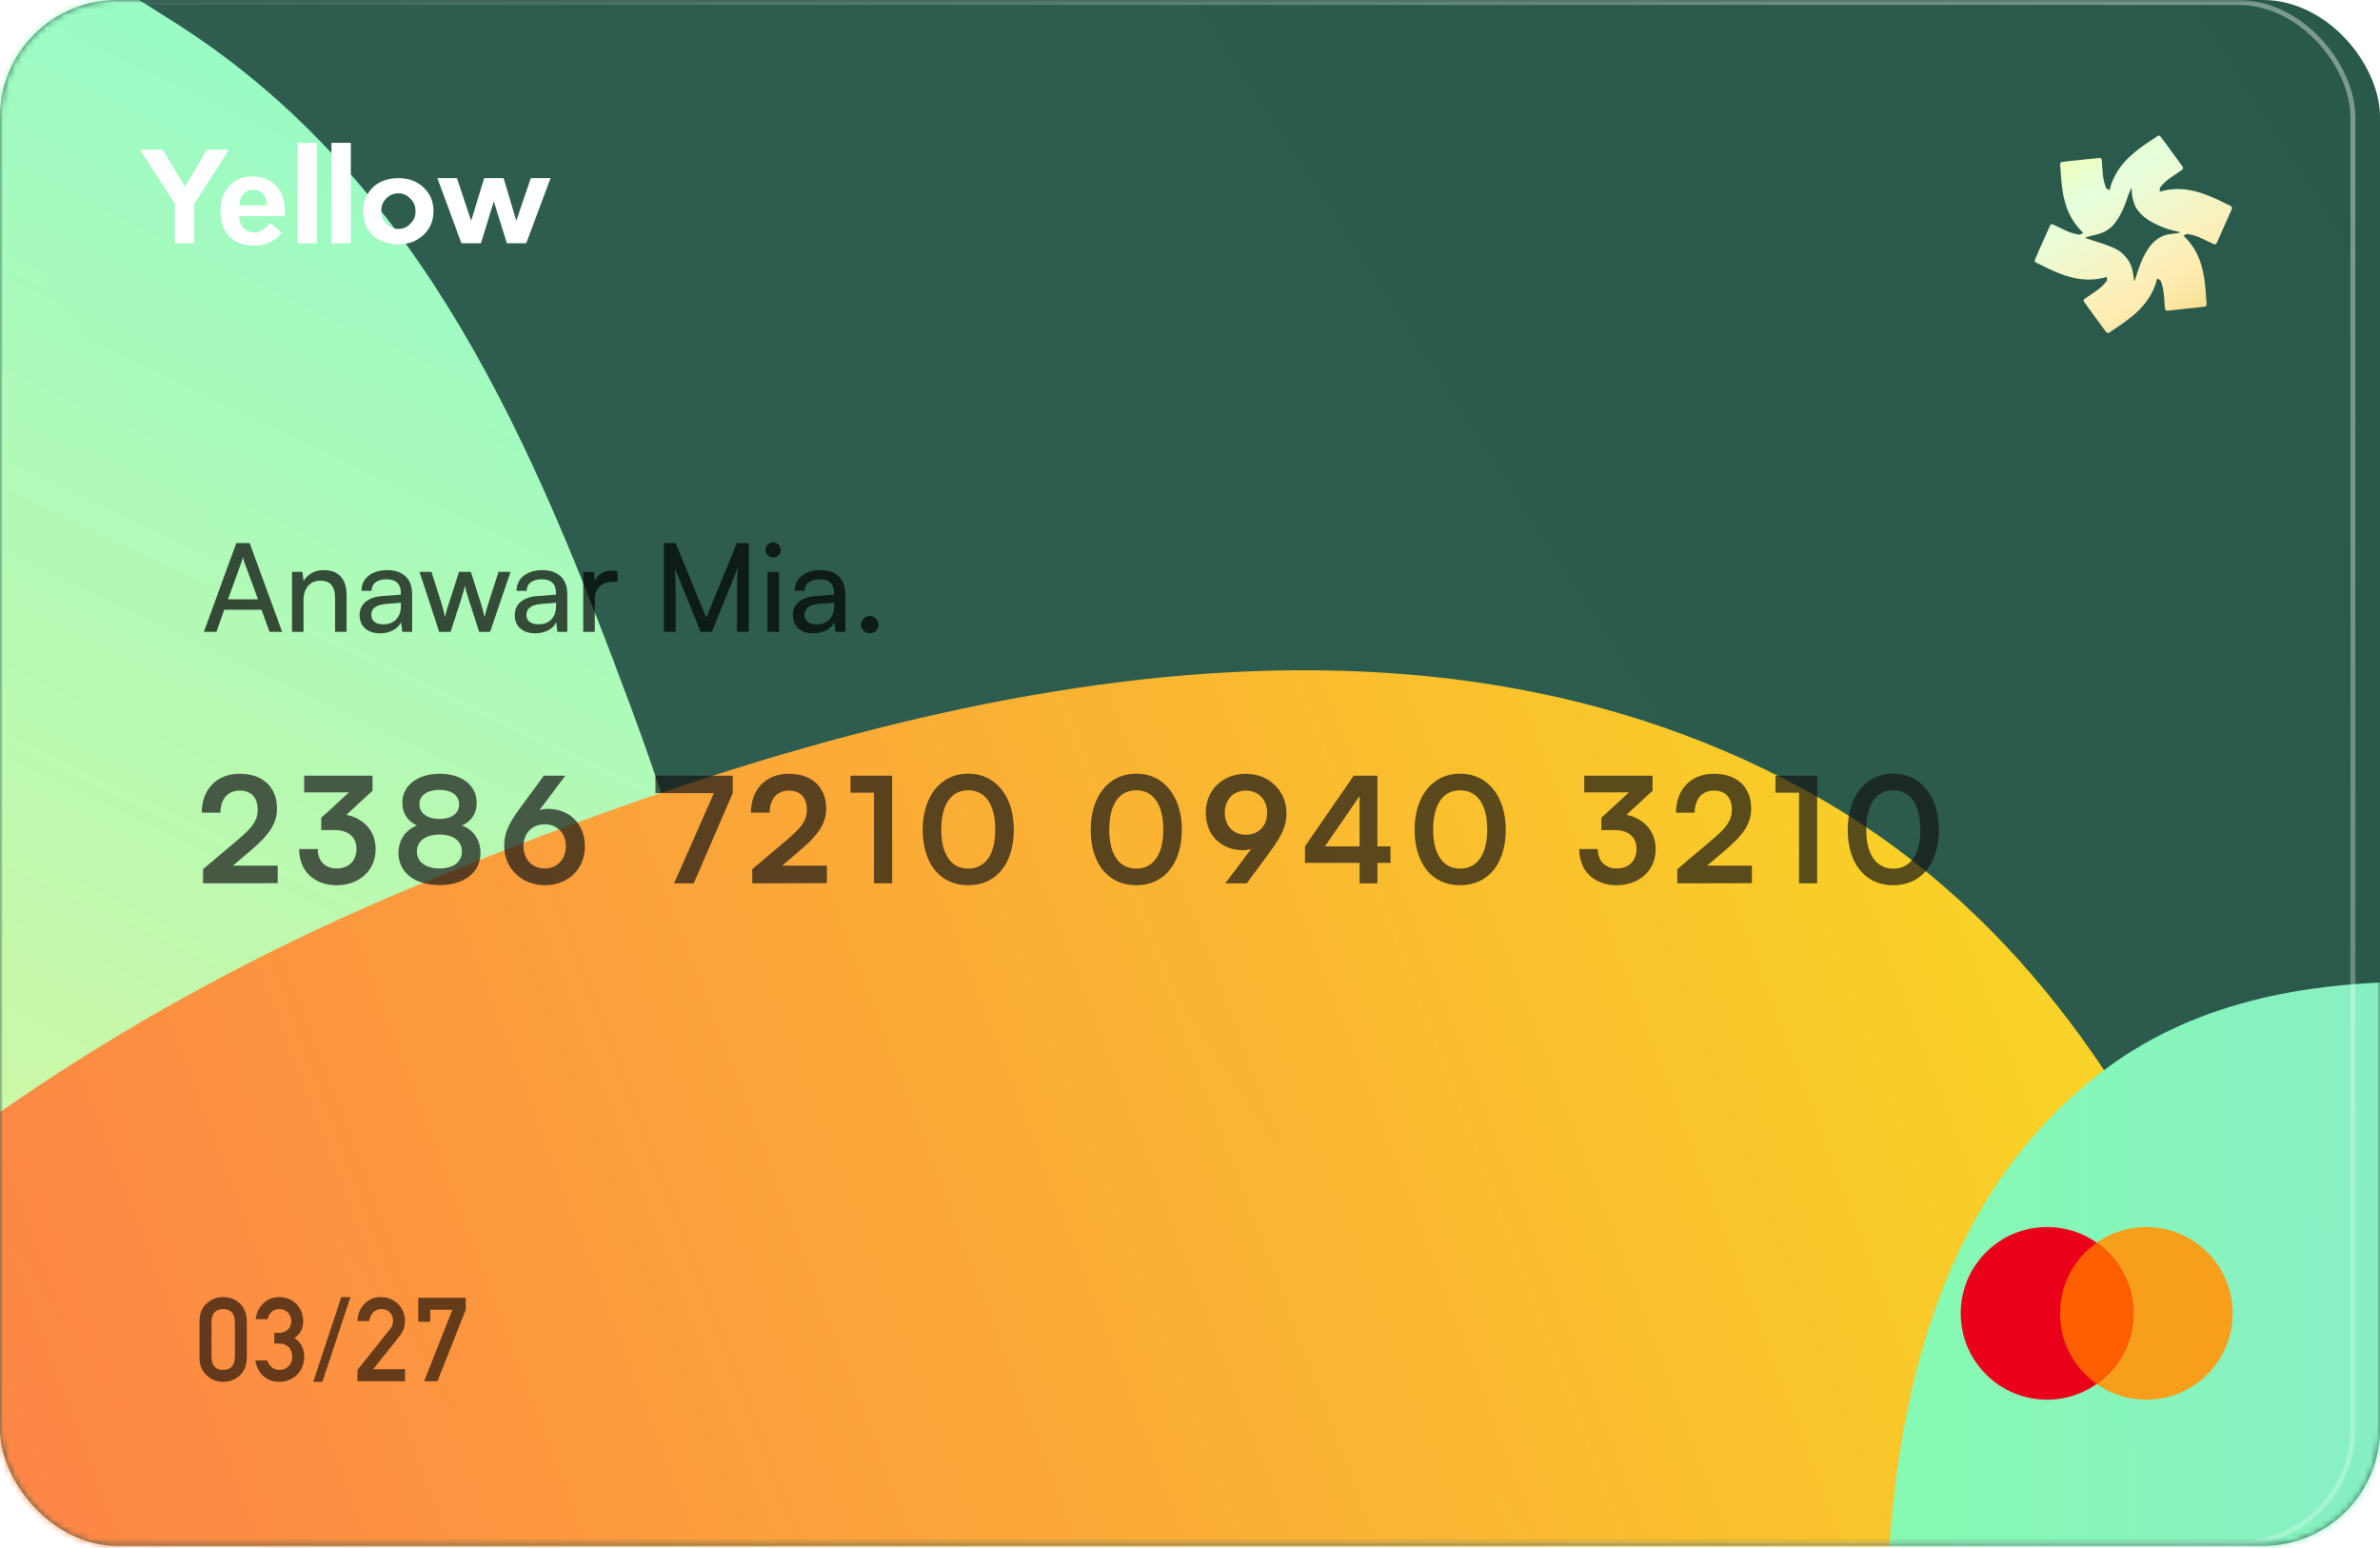 <svg width="386" height="251" viewBox="0 0 386 251" fill="none" xmlns="http://www.w3.org/2000/svg">
<rect width="386" height="250.701" rx="19" fill="#29594B"/>
<mask id="mask0_1109_20338" style="mask-type:alpha" maskUnits="userSpaceOnUse" x="0" y="0" width="386" height="251">
<rect width="386" height="250.701" rx="19" fill="black"/>
</mask>
<g mask="url(#mask0_1109_20338)">
<g filter="url(#filter0_f_1109_20338)">
<path fill-rule="evenodd" clip-rule="evenodd" d="M-201.771 82.095C-223.403 125.804 -266.203 168.817 -245.079 216.265C-224.043 263.513 -157.693 270.723 -107.938 292.858C-60.623 313.907 -13.907 353.146 33.523 340.206C81.26 327.182 100.473 276.846 114.069 232.289C125.713 194.131 117.001 154.162 102.33 114.713C86.737 72.784 69.019 29.937 29.257 4.236C-16.331 -25.231 -74.196 -47.19 -122.803 -30.809C-170.511 -14.731 -180.653 39.423 -201.771 82.095Z" fill="url(#paint0_linear_1109_20338)"/>
</g>
<g style="mix-blend-mode:screen" filter="url(#filter1_f_1109_20338)">
<path fill-rule="evenodd" clip-rule="evenodd" d="M67.579 143.609C-2.235 172.511 -61.419 221.205 -95.026 288.664C-129.96 358.786 -146.853 441.277 -116.581 513.269C-87.05 583.497 -16.39 626.481 56.592 649.236C121.292 669.409 189.999 657.085 251.374 627.992C307.474 601.399 349.184 554.746 374.821 498.388C400.501 441.938 404.639 380.873 391.257 320.494C375.05 247.374 358.622 164.125 292.757 128.131C224.318 90.73 139.882 113.678 67.579 143.609Z" fill="url(#paint1_linear_1109_20338)"/>
</g>
<g style="mix-blend-mode:lighten" filter="url(#filter2_f_1109_20338)">
<path fill-rule="evenodd" clip-rule="evenodd" d="M452.79 164.785C485.766 168.26 519.399 173.556 542.695 195.74C565.849 217.79 568.757 249.566 573.931 280.145C580.666 319.951 605.473 366.557 576.653 396.43C547.748 426.392 495.72 408.827 452.79 405.715C414.907 402.969 374.77 403.785 346.682 379.762C317.571 354.863 307.152 317.101 305.977 280.145C304.759 241.869 308.871 198.974 340.15 174.396C370.205 150.78 413.842 160.681 452.79 164.785Z" fill="url(#paint2_linear_1109_20338)"/>
</g>
<g filter="url(#filter3_bii_1109_20338)">
<rect width="386" height="250.701" rx="19" fill="url(#paint3_linear_1109_20338)" fill-opacity="0.04"/>
<rect x="0.4" y="0.4" width="385.2" height="249.901" rx="18.6" stroke="url(#paint4_linear_1109_20338)" stroke-width="0.8"/>
</g>
</g>
<g style="mix-blend-mode:luminosity" opacity="0.7">
<path d="M45.039 143.234L32.934 143.258V140.965L38.64 136.142C41.004 134.137 41.792 132.991 41.792 131.319C41.792 129.338 40.717 128.216 38.879 128.216C36.969 128.216 35.775 129.553 35.751 131.797H32.719C32.743 127.977 35.178 125.494 38.879 125.494C42.603 125.494 44.919 127.619 44.919 131.152C44.919 133.588 43.583 135.426 40.932 137.694L37.781 140.392H45.039V143.234Z" fill="#151515"/>
<path d="M54.232 134.614H52.107V132.633L56.596 128.502H49.337V125.804H60.416V128.239L56.166 132.155C58.84 132.68 60.917 134.638 60.917 137.718C60.917 141.3 58.124 143.568 54.59 143.568C51.176 143.568 48.526 141.467 48.526 137.694H51.534C51.534 139.7 52.776 140.846 54.638 140.846C56.548 140.846 57.814 139.605 57.814 137.671C57.814 135.904 56.667 134.614 54.232 134.614Z" fill="#151515"/>
<path d="M64.634 138.315C64.634 136.238 65.804 134.567 67.619 133.874C66.091 133.182 65.255 131.869 65.255 130.173C65.255 127.404 67.714 125.494 71.32 125.494C74.901 125.494 77.313 127.38 77.313 130.221C77.313 131.916 76.453 133.23 74.901 133.874C76.74 134.519 77.933 136.214 77.933 138.315C77.933 141.467 75.331 143.544 71.272 143.544C67.237 143.544 64.634 141.491 64.634 138.315ZM68.025 130.436C68.025 131.893 69.29 132.824 71.272 132.824C73.23 132.824 74.471 131.916 74.471 130.46C74.471 129.003 73.23 128.096 71.272 128.096C69.29 128.096 68.025 129.003 68.025 130.436ZM67.619 138.1C67.619 139.796 69.028 140.846 71.296 140.846C73.516 140.846 74.925 139.796 74.925 138.1C74.925 136.405 73.516 135.355 71.272 135.355C69.028 135.355 67.619 136.405 67.619 138.1Z" fill="#151515"/>
<path d="M84.427 130.937L88.199 125.804H91.685L87.507 131.367C87.937 131.248 88.39 131.176 88.82 131.176C92.425 131.176 94.861 133.707 94.861 137.241C94.861 140.965 92.091 143.568 88.366 143.568C84.594 143.568 81.776 140.798 81.776 137.217C81.776 135.116 82.469 133.588 84.427 130.937ZM84.904 137.241C84.904 139.366 86.313 140.846 88.366 140.846C90.348 140.846 91.781 139.366 91.781 137.241C91.781 135.14 90.372 133.683 88.366 133.683C86.289 133.683 84.904 135.14 84.904 137.241Z" fill="#151515"/>
<path d="M106.305 125.804H118.84V128.621L112.513 143.258H109.337L115.784 128.621H106.305V125.804Z" fill="#151515"/>
<path d="M134.109 143.234L122.003 143.258V140.965L127.71 136.142C130.074 134.137 130.861 132.991 130.861 131.319C130.861 129.338 129.787 128.216 127.949 128.216C126.038 128.216 124.845 129.553 124.821 131.797H121.788C121.812 127.977 124.248 125.494 127.949 125.494C131.673 125.494 133.989 127.619 133.989 131.152C133.989 133.588 132.652 135.426 130.002 137.694L126.85 140.392H134.109V143.234Z" fill="#151515"/>
<path d="M141.75 128.55H137.93V125.804H144.687V143.258H141.75V128.55Z" fill="#151515"/>
<path d="M149.648 134.567C149.648 129.147 152.56 125.47 157.025 125.47C161.49 125.47 164.427 129.147 164.427 134.567C164.427 139.963 161.657 143.568 157.025 143.568C152.393 143.568 149.648 139.963 149.648 134.567ZM152.656 134.567C152.656 138.602 154.28 140.87 157.025 140.87C159.795 140.87 161.419 138.602 161.419 134.567C161.419 130.436 159.795 128.168 157.025 128.168C154.28 128.168 152.656 130.436 152.656 134.567Z" fill="#151515"/>
<path d="M176.897 134.567C176.897 129.147 179.81 125.47 184.275 125.47C188.74 125.47 191.676 129.147 191.676 134.567C191.676 139.963 188.907 143.568 184.275 143.568C179.643 143.568 176.897 139.963 176.897 134.567ZM179.905 134.567C179.905 138.602 181.529 140.87 184.275 140.87C187.044 140.87 188.668 138.602 188.668 134.567C188.668 130.436 187.044 128.168 184.275 128.168C181.529 128.168 179.905 130.436 179.905 134.567Z" fill="#151515"/>
<path d="M205.988 138.124L202.216 143.258H198.73L202.908 137.694C202.478 137.814 202.025 137.885 201.595 137.885C197.99 137.885 195.554 135.355 195.554 131.821C195.554 128.096 198.324 125.494 202.049 125.494C205.821 125.494 208.638 128.263 208.638 131.845C208.638 133.946 207.946 135.474 205.988 138.124ZM205.511 131.821C205.511 129.696 204.102 128.216 202.049 128.216C200.043 128.216 198.634 129.696 198.634 131.821C198.634 133.922 200.043 135.378 202.049 135.378C204.126 135.378 205.511 133.922 205.511 131.821Z" fill="#151515"/>
<path d="M225.518 139.939H223.393V143.258H220.504V139.939H211.646V137.265L219.549 125.804H223.393V137.265H225.518V139.939ZM214.893 137.265H220.504V129.099L214.893 137.265Z" fill="#151515"/>
<path d="M229.429 134.567C229.429 129.147 232.342 125.47 236.807 125.47C241.272 125.47 244.209 129.147 244.209 134.567C244.209 139.963 241.439 143.568 236.807 143.568C232.175 143.568 229.429 139.963 229.429 134.567ZM232.438 134.567C232.438 138.602 234.061 140.87 236.807 140.87C239.577 140.87 241.2 138.602 241.2 134.567C241.2 130.436 239.577 128.168 236.807 128.168C234.061 128.168 232.438 130.436 232.438 134.567Z" fill="#151515"/>
<path d="M261.836 134.614H259.711V132.633L264.2 128.502H256.942V125.804H268.02V128.239L263.77 132.155C266.444 132.68 268.522 134.638 268.522 137.718C268.522 141.3 265.728 143.568 262.194 143.568C258.78 143.568 256.13 141.467 256.13 137.694H259.138C259.138 139.7 260.38 140.846 262.242 140.846C264.152 140.846 265.418 139.605 265.418 137.671C265.418 135.904 264.272 134.614 261.836 134.614Z" fill="#151515"/>
<path d="M284.136 143.234L272.031 143.258V140.965L277.737 136.142C280.101 134.137 280.889 132.991 280.889 131.319C280.889 129.338 279.814 128.216 277.976 128.216C276.066 128.216 274.872 129.553 274.848 131.797H271.816C271.84 127.977 274.275 125.494 277.976 125.494C281.701 125.494 284.017 127.619 284.017 131.152C284.017 133.588 282.68 135.426 280.029 137.694L276.878 140.392H284.136V143.234Z" fill="#151515"/>
<path d="M291.777 128.55H287.957V125.804H294.714V143.258H291.777V128.55Z" fill="#151515"/>
<path d="M299.675 134.567C299.675 129.147 302.588 125.47 307.053 125.47C311.517 125.47 314.454 129.147 314.454 134.567C314.454 139.963 311.685 143.568 307.053 143.568C302.421 143.568 299.675 139.963 299.675 134.567ZM302.683 134.567C302.683 138.602 304.307 140.87 307.053 140.87C309.822 140.87 311.446 138.602 311.446 134.567C311.446 130.436 309.822 128.168 307.053 128.168C304.307 128.168 302.683 130.436 302.683 134.567Z" fill="#151515"/>
<path d="M35.098 102.469H33.069L38.322 88.084H40.49L45.763 102.469H43.714L42.42 98.888H36.372L35.098 102.469ZM39.157 91.187L36.969 97.196H41.843L39.635 91.187C39.535 90.909 39.436 90.571 39.396 90.352C39.356 90.551 39.257 90.889 39.157 91.187Z" fill="black"/>
<path d="M49.227 102.469H47.357V92.739H49.048L49.247 94.232C49.864 93.117 51.098 92.461 52.471 92.461C55.037 92.461 56.211 94.033 56.211 96.52V102.469H54.341V96.938C54.341 94.968 53.426 94.172 51.993 94.172C50.242 94.172 49.227 95.425 49.227 97.316V102.469Z" fill="black"/>
<path d="M61.647 102.708C59.558 102.708 58.324 101.534 58.324 99.763C58.324 97.972 59.657 96.858 61.945 96.679L65.01 96.44V96.162C65.01 94.53 64.035 93.953 62.721 93.953C61.15 93.953 60.254 94.65 60.254 95.823H58.623C58.623 93.794 60.294 92.461 62.801 92.461C65.209 92.461 66.84 93.734 66.84 96.361V102.469H65.248L65.049 100.897C64.552 102.011 63.219 102.708 61.647 102.708ZM62.184 101.255C63.955 101.255 65.029 100.101 65.029 98.271V97.753L62.542 97.952C60.891 98.112 60.214 98.748 60.214 99.703C60.214 100.738 60.971 101.255 62.184 101.255Z" fill="black"/>
<path d="M71.228 102.469L68.044 92.739H69.974L71.586 97.793C71.805 98.51 72.004 99.246 72.183 100.101C72.342 99.246 72.601 98.43 72.82 97.793L74.451 92.739H76.361L77.973 97.793C78.132 98.271 78.451 99.405 78.61 100.101C78.769 99.325 78.948 98.649 79.227 97.793L80.858 92.739H82.808L79.485 102.469H77.714L76.023 97.256C75.705 96.281 75.506 95.525 75.406 94.988C75.307 95.465 75.128 96.102 74.77 97.276L73.078 102.469H71.228Z" fill="black"/>
<path d="M86.809 102.708C84.72 102.708 83.487 101.534 83.487 99.763C83.487 97.972 84.82 96.858 87.108 96.679L90.172 96.44V96.162C90.172 94.53 89.197 93.953 87.884 93.953C86.312 93.953 85.417 94.65 85.417 95.823H83.785C83.785 93.794 85.457 92.461 87.964 92.461C90.371 92.461 92.003 93.734 92.003 96.361V102.469H90.411L90.212 100.897C89.715 102.011 88.381 102.708 86.809 102.708ZM87.347 101.255C89.118 101.255 90.192 100.101 90.192 98.271V97.753L87.705 97.952C86.053 98.112 85.377 98.748 85.377 99.703C85.377 100.738 86.133 101.255 87.347 101.255Z" fill="black"/>
<path d="M100.164 92.66V94.371H99.328C97.558 94.371 96.463 95.445 96.463 97.316V102.469H94.593V92.759H96.344L96.463 94.232C96.861 93.217 97.836 92.54 99.169 92.54C99.507 92.54 99.786 92.58 100.164 92.66Z" fill="black"/>
<path d="M109.587 102.469H107.677V88.084H109.587L114.541 100.181L119.496 88.084H121.446V102.469H119.536V96.778C119.536 94.092 119.556 93.117 119.655 92.103L115.457 102.469H113.626L109.448 92.142C109.547 92.839 109.587 94.311 109.587 96.321V102.469Z" fill="black"/>
<path d="M125.392 90.431C124.716 90.431 124.159 89.874 124.159 89.198C124.159 88.501 124.716 87.964 125.392 87.964C126.069 87.964 126.626 88.501 126.626 89.198C126.626 89.874 126.069 90.431 125.392 90.431ZM124.477 102.469V92.739H126.347V102.469H124.477Z" fill="black"/>
<path d="M131.908 102.708C129.819 102.708 128.585 101.534 128.585 99.763C128.585 97.972 129.918 96.858 132.206 96.679L135.27 96.44V96.162C135.27 94.53 134.296 93.953 132.982 93.953C131.41 93.953 130.515 94.65 130.515 95.823H128.884C128.884 93.794 130.555 92.461 133.062 92.461C135.469 92.461 137.101 93.734 137.101 96.361V102.469H135.509L135.31 100.897C134.813 102.011 133.48 102.708 131.908 102.708ZM132.445 101.255C134.216 101.255 135.29 100.101 135.29 98.271V97.753L132.803 97.952C131.152 98.112 130.475 98.748 130.475 99.703C130.475 100.738 131.231 101.255 132.445 101.255Z" fill="black"/>
<path d="M141.084 102.708C140.308 102.708 139.651 102.071 139.651 101.315C139.651 100.539 140.308 99.902 141.084 99.902C141.84 99.902 142.497 100.539 142.497 101.315C142.497 102.071 141.84 102.708 141.084 102.708Z" fill="black"/>
</g>
<path fill-rule="evenodd" clip-rule="evenodd" d="M353.999 27.052L351.203 23.201L351.195 23.206L350.408 22.145C350.381 22.108 350.347 22.077 350.308 22.053C350.268 22.029 350.224 22.012 350.178 22.005C350.132 21.997 350.084 21.998 350.039 22.009C349.993 22.019 349.95 22.037 349.912 22.063L348.03 23.335C345.633 24.971 344.133 26.482 343.165 28.213C342.71 29.027 342.371 29.889 342.137 30.848L341.612 30.545C341.295 29.813 341.112 29.014 341.043 28.16L340.867 25.929C340.859 25.837 340.816 25.753 340.746 25.694C340.676 25.636 340.585 25.608 340.494 25.616L335.752 26.106L335.753 26.116L334.438 26.265C334.392 26.27 334.348 26.284 334.308 26.306C334.267 26.328 334.231 26.358 334.201 26.394C334.171 26.43 334.149 26.471 334.135 26.516C334.12 26.56 334.115 26.607 334.119 26.653L334.282 28.914C334.505 31.802 335.066 33.853 336.085 35.556C336.564 36.355 337.143 37.078 337.858 37.76L337.332 38.063C336.538 37.97 335.754 37.729 334.977 37.362L332.953 36.398C332.869 36.359 332.774 36.355 332.688 36.386C332.602 36.417 332.533 36.481 332.495 36.565L330.549 40.905L330.558 40.909L330.03 42.12C330.011 42.161 330.001 42.206 330 42.252C329.999 42.299 330.007 42.345 330.023 42.389C330.04 42.432 330.065 42.473 330.096 42.507C330.128 42.541 330.165 42.569 330.207 42.589L332.252 43.579C334.871 44.831 336.933 45.371 338.921 45.342C339.854 45.328 340.773 45.189 341.722 44.913V45.52C341.244 46.16 340.643 46.716 339.937 47.203L338.088 48.469C338.012 48.522 337.96 48.602 337.944 48.692C337.929 48.782 337.95 48.874 338.003 48.949L340.799 52.799L340.807 52.794L341.594 53.855C341.621 53.892 341.655 53.923 341.694 53.947C341.734 53.971 341.778 53.987 341.824 53.995C341.87 54.003 341.918 54.002 341.963 53.991C342.009 53.981 342.052 53.963 342.09 53.937L343.973 52.665C346.369 51.029 347.869 49.518 348.837 47.787C349.292 46.973 349.631 46.111 349.865 45.153L350.388 45.453C350.705 46.186 350.888 46.985 350.957 47.839L351.133 50.07C351.141 50.162 351.184 50.246 351.254 50.305C351.324 50.363 351.415 50.391 351.506 50.382L356.248 49.892L356.247 49.883L357.562 49.734C357.608 49.729 357.652 49.715 357.692 49.693C357.733 49.671 357.769 49.641 357.799 49.605C357.829 49.569 357.851 49.527 357.865 49.483C357.88 49.438 357.885 49.392 357.881 49.346L357.718 47.084C357.495 44.196 356.934 42.145 355.915 40.443C355.436 39.644 354.857 38.92 354.142 38.239L354.668 37.936C355.462 38.029 356.246 38.27 357.023 38.637L359.047 39.6C359.131 39.64 359.226 39.644 359.312 39.613C359.398 39.582 359.467 39.517 359.505 39.434L361.451 35.093L361.442 35.09L361.97 33.879C361.989 33.837 361.999 33.792 362 33.746C362.001 33.7 361.993 33.654 361.977 33.61C361.96 33.566 361.935 33.526 361.904 33.492C361.872 33.457 361.835 33.429 361.793 33.409L359.748 32.419C357.129 31.168 355.067 30.628 353.079 30.657C352.146 30.671 351.229 30.809 350.28 31.085V30.48C350.758 29.84 351.359 29.284 352.066 28.797L353.915 27.531C353.99 27.478 354.042 27.398 354.058 27.308C354.074 27.218 354.052 27.126 353.999 27.052ZM344.815 32.701C345.054 31.971 345.322 31.255 345.392 31.114C345.415 31.067 345.454 30.977 345.497 30.878C345.581 30.682 345.679 30.454 345.698 30.472C345.707 30.482 345.714 30.604 345.724 30.785C345.743 31.122 345.774 31.662 345.856 32.055C345.983 32.659 346.251 33.417 346.448 33.726C347.348 35.158 348.911 36.211 351.431 37.095C351.794 37.223 352.33 37.351 352.774 37.456C353.205 37.559 353.549 37.641 353.563 37.682C353.589 37.773 352.684 37.878 352.169 37.938C352.126 37.943 352.086 37.947 352.05 37.952C349.558 38.246 347.926 40.184 346.56 44.452C346.538 44.523 346.513 44.604 346.487 44.69C346.363 45.097 346.208 45.605 346.161 45.605C346.129 45.605 346.094 45.337 346.052 45.013C346.02 44.766 345.983 44.487 345.941 44.269C345.702 42.921 345.279 42.149 344.308 41.194C343.338 40.252 341.951 39.809 339.544 39.041C339.156 38.917 338.742 38.785 338.298 38.64C337.974 38.542 338.818 38.303 339.818 38.092C340.986 37.839 341.971 37.32 342.675 36.562C343.478 35.691 344.308 34.189 344.815 32.701Z" fill="url(#paint5_linear_1109_20338)"/>
<path d="M48.24 23.166V39.456H51.381V23.166H48.24Z" fill="white"/>
<path d="M53.755 23.166V39.456H56.896V23.166H53.755Z" fill="white"/>
<path fill-rule="evenodd" clip-rule="evenodd" d="M58.904 34.114C58.904 33.21 59.144 32.335 59.622 31.49C60.1 30.645 60.776 29.999 61.65 29.554C62.531 29.108 63.512 28.886 64.594 28.886C66.264 28.886 67.634 29.392 68.702 30.406C69.769 31.413 70.303 32.687 70.303 34.23C70.303 35.785 69.763 37.076 68.681 38.102C67.606 39.122 66.251 39.632 64.614 39.632C63.602 39.632 62.635 39.419 61.713 38.993C60.797 38.567 60.1 37.944 59.622 37.124C59.144 36.298 58.904 35.295 58.904 34.114ZM61.835 34.259C61.835 35.279 62.17 35.769 62.69 36.311C63.21 36.853 63.852 37.124 64.614 37.124C65.377 37.124 66.015 36.853 66.528 36.311C67.048 35.769 67.387 35.291 67.387 34.259C67.387 33.252 67.027 32.708 66.507 32.166C65.994 31.624 65.356 31.353 64.594 31.353C63.831 31.353 63.189 31.624 62.669 32.166C62.149 32.708 61.835 33.239 61.835 34.259Z" fill="white"/>
<path d="M74.836 39.456L70.94 28.886H74.106L76.413 35.813L78.535 28.886H81.678L83.731 35.813L86.085 28.886H89.297L85.343 39.456H82.212L80.089 32.658L78.002 39.456H74.836Z" fill="white"/>
<path fill-rule="evenodd" clip-rule="evenodd" d="M43.77 36.161L45.727 37.709C45.7 37.741 45.675 37.772 45.65 37.801C45.316 38.196 45.169 38.369 44.999 38.515C44.866 38.629 44.718 38.727 44.455 38.901C44.398 38.938 44.336 38.979 44.267 39.025C43.452 39.564 42.428 39.834 41.198 39.834C39.25 39.834 37.809 39.224 36.873 38.003C36.135 37.025 35.766 35.79 35.766 34.3C35.766 32.519 36.251 31.126 37.221 30.121C38.192 29.11 39.419 28.604 40.903 28.604C42.569 28.604 43.884 29.133 44.847 30.192C45.811 31.244 46.271 32.86 46.229 35.038H38.804C38.825 35.881 39.064 36.539 39.521 37.011C39.978 37.477 40.74 37.709 41.422 37.709C41.886 37.709 42.586 37.348 42.902 37.105C43.219 36.862 43.401 36.661 43.77 36.161ZM43.286 33.298C43.265 32.475 43.044 31.851 42.622 31.426C42.2 30.995 41.687 30.779 41.082 30.779C40.435 30.779 39.901 31.005 39.479 31.457C39.057 31.909 38.849 32.522 38.856 33.298H43.286Z" fill="white"/>
<path d="M28.367 33.064V39.456H31.479V33.085L37.164 24.268H33.567L30.002 30.277L26.363 24.268H22.703L28.367 33.064Z" fill="white"/>
<g style="mix-blend-mode:luminosity" opacity="0.6">
<path d="M38.095 220.104V214.37C38.058 213.016 37.424 212.326 36.193 212.301C34.956 212.326 34.325 213.016 34.3 214.37V220.104C34.325 221.47 34.956 222.16 36.193 222.172C37.424 222.16 38.058 221.47 38.095 220.104ZM32.361 220.215V214.25C32.374 213 32.773 212.038 33.558 211.364C34.294 210.696 35.172 210.362 36.193 210.362C37.244 210.362 38.138 210.696 38.874 211.364C39.622 212.038 40.009 213 40.034 214.25V220.215C40.009 221.458 39.622 222.417 38.874 223.091C38.138 223.759 37.244 224.099 36.193 224.111C35.172 224.099 34.294 223.759 33.558 223.091C32.773 222.417 32.374 221.458 32.361 220.215Z" fill="black"/>
<path d="M44.486 217.886V216.17H45.154C45.816 216.17 46.33 215.987 46.694 215.623C47.059 215.27 47.242 214.812 47.242 214.25C47.229 213.681 47.041 213.214 46.676 212.849C46.311 212.496 45.841 212.314 45.266 212.301C44.851 212.301 44.474 212.434 44.134 212.7C43.775 212.966 43.534 213.377 43.41 213.934H41.471C41.57 212.932 41.975 212.088 42.687 211.401C43.386 210.721 44.221 210.375 45.191 210.362C46.422 210.375 47.4 210.767 48.123 211.541C48.816 212.295 49.168 213.186 49.181 214.212C49.181 214.732 49.088 215.233 48.903 215.715C48.686 216.198 48.299 216.628 47.743 217.005C48.312 217.376 48.723 217.821 48.977 218.341C49.218 218.86 49.339 219.405 49.339 219.974C49.326 221.242 48.933 222.24 48.16 222.97C47.4 223.719 46.422 224.099 45.229 224.111C44.307 224.111 43.491 223.814 42.779 223.221C42.068 222.627 41.607 221.767 41.397 220.642H43.336C43.509 221.093 43.754 221.458 44.069 221.736C44.391 222.027 44.817 222.172 45.349 222.172C45.918 222.172 46.398 221.978 46.787 221.588C47.183 221.223 47.387 220.703 47.4 220.029C47.387 219.343 47.183 218.811 46.787 218.434C46.398 218.069 45.903 217.886 45.303 217.886H44.486Z" fill="black"/>
<path d="M50.804 224.111L55.35 210.362H56.834L52.288 224.111H50.804Z" fill="black"/>
<path d="M57.975 224V222.172L63.254 215.567C63.458 215.301 63.597 215.054 63.671 214.825C63.721 214.608 63.745 214.404 63.745 214.212C63.745 213.705 63.588 213.263 63.272 212.886C62.944 212.508 62.481 212.314 61.881 212.301C61.349 212.301 60.907 212.471 60.554 212.812C60.189 213.152 59.973 213.631 59.905 214.25H57.975C58.024 213.124 58.402 212.193 59.107 211.457C59.818 210.74 60.693 210.375 61.732 210.362C62.895 210.375 63.838 210.746 64.562 211.476C65.298 212.199 65.672 213.118 65.684 214.231C65.684 215.122 65.412 215.913 64.868 216.606L60.517 222.061H65.684V224H57.975Z" fill="black"/>
<path d="M67.836 214.37V210.474H75.537V212.413L70.954 224H68.792L73.366 212.413H69.775V214.37H67.836Z" fill="black"/>
</g>
<ellipse cx="348.1" cy="213" rx="14" ry="14" fill="#F79E1B"/>
<ellipse cx="332" cy="213" rx="14" ry="14" fill="#EB001B"/>
<path d="M340.05 224.456C343.648 221.922 346 217.736 346 213C346 208.264 343.648 204.078 340.05 201.544C336.451 204.078 334.1 208.264 334.1 213C334.1 217.736 336.451 221.922 340.05 224.456Z" fill="#FF5F00"/>
<defs>
<filter id="filter0_f_1109_20338" x="-290.781" y="-76.406" width="450.246" height="459.173" filterUnits="userSpaceOnUse" color-interpolation-filters="sRGB">
<feFlood flood-opacity="0" result="BackgroundImageFix"/>
<feBlend mode="normal" in="SourceGraphic" in2="BackgroundImageFix" result="shape"/>
<feGaussianBlur stdDeviation="20" result="effect1_foregroundBlur_1109_20338"/>
</filter>
<filter id="filter1_f_1109_20338" x="-172.297" y="68.698" width="611.01" height="630.463" filterUnits="userSpaceOnUse" color-interpolation-filters="sRGB">
<feFlood flood-opacity="0" result="BackgroundImageFix"/>
<feBlend mode="normal" in="SourceGraphic" in2="BackgroundImageFix" result="shape"/>
<feGaussianBlur stdDeviation="20" result="effect1_foregroundBlur_1109_20338"/>
</filter>
<filter id="filter2_f_1109_20338" x="265.793" y="119.195" width="364.486" height="334.461" filterUnits="userSpaceOnUse" color-interpolation-filters="sRGB">
<feFlood flood-opacity="0" result="BackgroundImageFix"/>
<feBlend mode="normal" in="SourceGraphic" in2="BackgroundImageFix" result="shape"/>
<feGaussianBlur stdDeviation="20" result="effect1_foregroundBlur_1109_20338"/>
</filter>
<filter id="filter3_bii_1109_20338" x="-16" y="-16" width="418" height="282.701" filterUnits="userSpaceOnUse" color-interpolation-filters="sRGB">
<feFlood flood-opacity="0" result="BackgroundImageFix"/>
<feGaussianBlur in="BackgroundImageFix" stdDeviation="8"/>
<feComposite in2="SourceAlpha" operator="in" result="effect1_backgroundBlur_1109_20338"/>
<feBlend mode="normal" in="SourceGraphic" in2="effect1_backgroundBlur_1109_20338" result="shape"/>
<feColorMatrix in="SourceAlpha" type="matrix" values="0 0 0 0 0 0 0 0 0 0 0 0 0 0 0 0 0 0 127 0" result="hardAlpha"/>
<feMorphology radius="2" operator="erode" in="SourceAlpha" result="effect2_innerShadow_1109_20338"/>
<feOffset dx="-4" dy="2"/>
<feGaussianBlur stdDeviation="3"/>
<feComposite in2="hardAlpha" operator="arithmetic" k2="-1" k3="1"/>
<feColorMatrix type="matrix" values="0 0 0 0 0.341 0 0 0 0 0.42 0 0 0 0 1 0 0 0 0.18 0"/>
<feBlend mode="normal" in2="shape" result="effect2_innerShadow_1109_20338"/>
<feColorMatrix in="SourceAlpha" type="matrix" values="0 0 0 0 0 0 0 0 0 0 0 0 0 0 0 0 0 0 127 0" result="hardAlpha"/>
<feMorphology radius="2" operator="erode" in="SourceAlpha" result="effect3_innerShadow_1109_20338"/>
<feOffset dy="-2"/>
<feGaussianBlur stdDeviation="3"/>
<feComposite in2="hardAlpha" operator="arithmetic" k2="-1" k3="1"/>
<feColorMatrix type="matrix" values="0 0 0 0 0.749 0 0 0 0 0.267 0 0 0 0 0.812 0 0 0 0.02 0"/>
<feBlend mode="normal" in2="effect2_innerShadow_1109_20338" result="effect3_innerShadow_1109_20338"/>
</filter>
<linearGradient id="paint0_linear_1109_20338" x1="29.52" y1="1.343" x2="-112.467" y2="299.922" gradientUnits="userSpaceOnUse">
<stop stop-color="#96FBC4"/>
<stop offset="1" stop-color="#F9F586"/>
</linearGradient>
<linearGradient id="paint1_linear_1109_20338" x1="393.772" y1="297.309" x2="-124.094" y2="493.81" gradientUnits="userSpaceOnUse">
<stop stop-color="#F9D423"/>
<stop offset="1" stop-color="#FF4E50"/>
</linearGradient>
<linearGradient id="paint2_linear_1109_20338" x1="305.793" y1="286.426" x2="590.28" y2="286.426" gradientUnits="userSpaceOnUse">
<stop stop-color="#84FAB0"/>
<stop offset="1" stop-color="#8FD3F4"/>
</linearGradient>
<linearGradient id="paint3_linear_1109_20338" x1="0" y1="250.701" x2="386.047" y2="0.073" gradientUnits="userSpaceOnUse">
<stop stop-color="white"/>
<stop offset="1" stop-color="white" stop-opacity="0"/>
</linearGradient>
<linearGradient id="paint4_linear_1109_20338" x1="386" y1="0" x2="-0.047" y2="250.628" gradientUnits="userSpaceOnUse">
<stop stop-color="white" stop-opacity="0.4"/>
<stop offset="0.792" stop-color="white" stop-opacity="0"/>
</linearGradient>
<linearGradient id="paint5_linear_1109_20338" x1="331.659" y1="22" x2="351.979" y2="54.048" gradientUnits="userSpaceOnUse">
<stop stop-color="#F3FFA6"/>
<stop offset="0.315" stop-color="#E6FFDD"/>
<stop offset="0.791" stop-color="#FFEDB4"/>
<stop offset="1" stop-color="#F7DF91"/>
</linearGradient>
</defs>
</svg>
